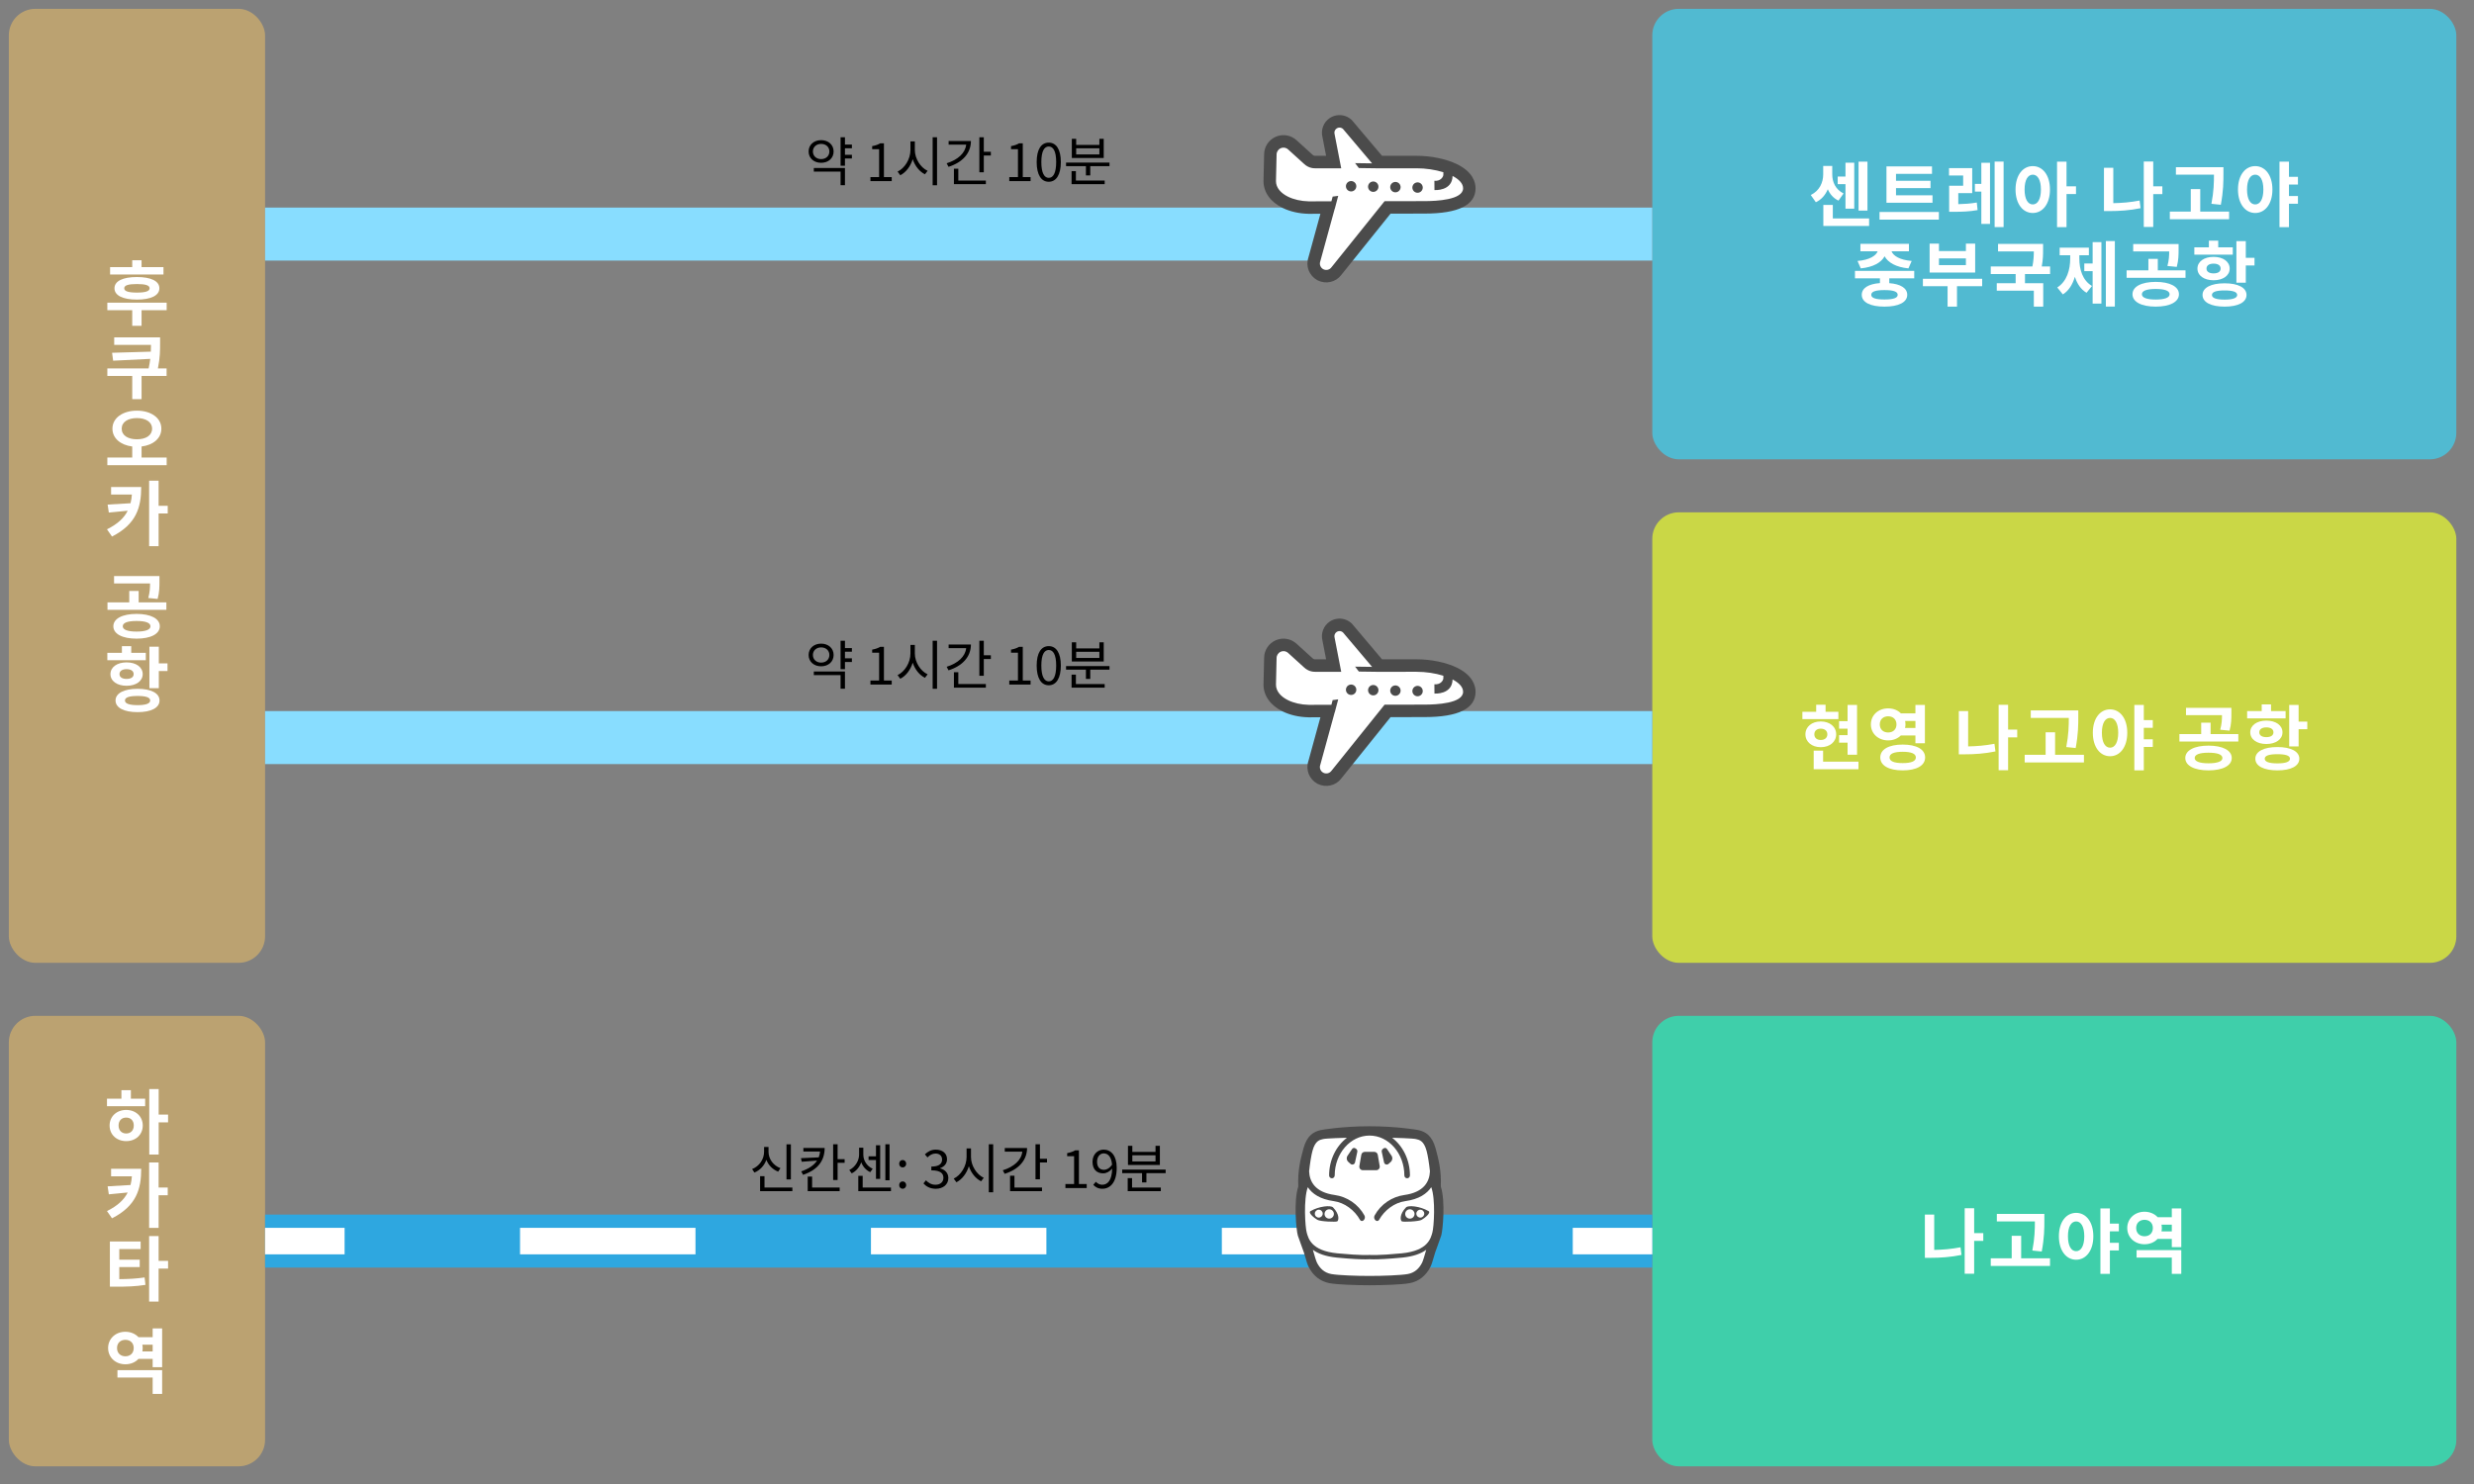 <?xml version="1.0" encoding="UTF-8"?><svg xmlns="http://www.w3.org/2000/svg" width="560" height="336" viewBox="0 0 560 336"><rect x="0" y="0" width="560" height="336" fill="#808080" stroke="none"/><defs><style>.cls-1{fill:#fff;}.cls-2,.cls-3,.cls-4,.cls-5,.cls-6{fill:none;}.cls-2,.cls-4{stroke:#fff;stroke-linejoin:round;stroke-width:6px;}.cls-7{fill:#bba271;}.cls-3{stroke:#2ea7e0;}.cls-3,.cls-5{stroke-miterlimit:10;stroke-width:12px;}.cls-8{fill:#4b4b4b;}.cls-9{fill:#51bad1;}.cls-4{stroke-dasharray:0 0 39.714 39.714;}.cls-5{stroke:#8df;}.cls-10{fill:#cad746;}.cls-11{fill:#3fcfaa;}</style></defs><g id="_ボックス"><rect class="cls-9" x="374" y="2" width="182" height="102" rx="6" ry="6"/><rect class="cls-10" x="374" y="116" width="182" height="102" rx="6" ry="6"/><rect class="cls-11" x="374" y="230" width="182" height="102" rx="6" ry="6"/><rect class="cls-7" x="2" y="2" width="58" height="216" rx="6" ry="6"/><rect class="cls-7" x="2" y="230" width="58" height="102" rx="6" ry="6"/></g><g id="_線"><line class="cls-5" x1="60" y1="53" x2="374" y2="53"/><line class="cls-5" x1="60" y1="167" x2="374" y2="167"/><g><line class="cls-3" x1="60" y1="281" x2="374" y2="281"/><g><line class="cls-2" x1="60" y1="281" x2="78" y2="281"/><line class="cls-4" x1="117.714" y1="281" x2="336.143" y2="281"/><line class="cls-2" x1="356" y1="281" x2="374" y2="281"/></g></g></g><g id="_新新アイコン"><g id="icon_hikoki"><rect class="cls-6" x="286" y="21" width="48" height="48"/><path class="cls-1" d="M300.203,63c-.509,0-.997-.112-1.451-.332l-.164-.086c-1.413-.789-2.048-2.409-1.545-3.944,.005-.015,.009-.029,.013-.044l2.729-9.944c.077-.282,.019-.585-.159-.817-.177-.232-.453-.368-.745-.368,0,0-2.651,.006-2.651,.006,0,0-.024,0-.028,0-2.014-.046-3.905-.475-5.469-1.242-2.407-1.18-3.789-3.078-3.795-5.21v-.06s.138-5.993,.138-5.997c.012-1.374,.836-2.609,2.1-3.147,.428-.182,.88-.275,1.345-.275,.522,0,1.047,.122,1.517,.352,.311,.152,.596,.349,.846,.585,.004,.004,3.563,3.234,3.568,3.238l.02,.018,.02,.019c.033,.031,.068,.06,.104,.086l.188,.133c.041,.029,.084,.055,.129,.077,.228,.112,.483,.171,.736,.171,.002,0,2.519,0,2.519,0,.28,0,.545-.125,.723-.341,.178-.216,.25-.5,.197-.775l-.818-4.219c-.004-.02-.008-.04-.013-.059-.331-1.266,.179-2.602,1.271-3.324,.497-.327,1.078-.5,1.68-.5,.464,0,.926,.107,1.339,.309,.24,.118,.462,.264,.659,.436l.11,.096,.095,.112,6.603,7.815,.101,.119c.178,.209,.439,.33,.714,.33h7.845c3.152-.001,6.418,.677,8.737,1.814,3.173,1.556,3.649,3.547,3.651,4.596,.002,1.545-.749,2.64-2.363,3.446-1.784,.89-4.538,1.344-8.187,1.348l-7.758,.017c-.283,0-.551,.129-.729,.35,0,0-11.219,13.964-11.222,13.968-.606,.781-1.579,1.247-2.601,1.247Z"/><g><path class="cls-8" d="M286.138,34.953l-.137,5.99v.035s-.001,.035-.001,.035c.003,2.506,1.578,4.713,4.32,6.057,1.684,.826,3.71,1.289,5.86,1.338h.036s.035,.001,.035,.001l2.629-.006-2.729,9.944c-.639,1.949,.182,4.058,1.991,5.061l.186,.097c1.805,.885,4.01,.375,5.215-1.176l11.213-13.956,7.757-.017c7.626-.009,11.491-1.938,11.487-5.733-.002-1.266-.548-3.657-4.176-5.436-2.452-1.202-5.888-1.916-9.188-1.911h-7.807s-.099-.115-.099-.115l-6.605-7.817-.14-.165-.163-.143c-.261-.227-.55-.418-.862-.571-1.26-.618-2.771-.523-3.948,.251-1.427,.943-2.09,2.704-1.661,4.343l.818,4.219h-2.514c-.113,0-.227-.025-.329-.075l-.188-.133-.034-.032-.034-.03-3.543-3.215c-.319-.301-.682-.551-1.076-.744-1.145-.561-2.474-.596-3.642-.099-1.612,.686-2.655,2.253-2.67,4.001Zm3.772-1.401c.424-.181,.897-.162,1.298,.035,.143,.07,.278,.163,.397,.279l3.569,3.237c.271,.262,.577,.476,.909,.639,.487,.239,1.026,.365,1.577,.364h5.93s-1.492-7.699-1.492-7.699c-.16-.496,.029-1.042,.467-1.33,.35-.231,.79-.251,1.154-.072,.089,.044,.173,.099,.25,.166l6.606,7.816-3.842-.052,.851,1.116,3.936,.053,9.116-.002c2.088-.003,4.251,.325,6.075,.894,.01,.377-.01,.653-.01,.653-.067,.491-.689,1.409-2.023,1.279l.017,2.105s4.033,.294,4.099-3.196c1.445,.753,2.382,1.71,2.382,2.792,.003,2.631-6.039,2.901-8.667,2.905l-9.108,.019-12.057,15.008c-.422,.54-1.162,.71-1.775,.409l-.064-.033c-.621-.344-.899-1.088-.657-1.758l3.276-11.933,.02-.003,.439-1.67,.326-1.23-1.261,.168-.282,1.065-5.123,.011c-1.754-.04-3.394-.418-4.684-1.05-1.658-.813-2.738-2.047-2.74-3.525l.139-6.016c-.002-.627,.372-1.195,.95-1.44Z"/><path class="cls-8" d="M319.815,41.949c-.286,.584-.045,1.288,.539,1.575s1.287,.044,1.573-.539,.044-1.289-.539-1.574-1.287-.044-1.573,.539Z"/><path class="cls-8" d="M314.801,41.85c-.286,.584-.044,1.289,.539,1.574s1.287,.045,1.573-.539,.045-1.288-.539-1.574-1.287-.044-1.573,.539Z"/><path class="cls-8" d="M309.788,41.751c-.286,.584-.045,1.288,.539,1.574s1.287,.045,1.573-.539,.044-1.289-.539-1.574-1.287-.045-1.573,.539Z"/><path class="cls-8" d="M304.774,41.652c-.286,.584-.044,1.289,.539,1.574s1.287,.045,1.573-.539,.045-1.288-.539-1.574-1.287-.044-1.573,.539Z"/></g></g><g id="icon_hikoki-2"><rect class="cls-6" x="286" y="135" width="48" height="48"/><path class="cls-1" d="M300.203,177c-.509,0-.997-.112-1.451-.332l-.164-.086c-1.413-.789-2.048-2.409-1.545-3.944,.005-.015,.009-.029,.013-.044l2.729-9.944c.077-.282,.019-.585-.159-.817-.177-.232-.453-.368-.745-.368,0,0-2.651,.006-2.651,.006,0,0-.024,0-.028,0-2.014-.046-3.905-.475-5.469-1.242-2.407-1.18-3.789-3.078-3.795-5.21v-.06s.138-5.993,.138-5.997c.012-1.374,.836-2.609,2.1-3.147,.428-.182,.88-.275,1.345-.275,.522,0,1.047,.122,1.517,.352,.311,.152,.596,.349,.846,.585,.004,.004,3.563,3.234,3.568,3.238l.02,.018,.02,.019c.033,.031,.068,.06,.104,.086l.188,.133c.041,.029,.084,.055,.129,.077,.228,.112,.483,.171,.736,.171,.002,0,2.519,0,2.519,0,.28,0,.545-.125,.723-.341,.178-.216,.25-.5,.197-.775l-.818-4.219c-.004-.02-.008-.04-.013-.059-.331-1.266,.179-2.602,1.271-3.324,.497-.327,1.078-.5,1.68-.5,.464,0,.926,.107,1.339,.309,.24,.118,.462,.264,.659,.436l.11,.096,.095,.112,6.603,7.815,.101,.119c.178,.209,.439,.33,.714,.33h7.845c3.152-.001,6.418,.677,8.737,1.814,3.173,1.556,3.649,3.547,3.651,4.596,.002,1.545-.749,2.64-2.363,3.446-1.784,.89-4.538,1.344-8.187,1.348l-7.758,.017c-.283,0-.551,.129-.729,.35,0,0-11.219,13.964-11.222,13.968-.606,.781-1.579,1.247-2.601,1.247Z"/><g><path class="cls-8" d="M286.138,148.953l-.137,5.99v.035s-.001,.035-.001,.035c.003,2.506,1.578,4.713,4.32,6.057,1.684,.826,3.71,1.289,5.86,1.338h.036s.035,.001,.035,.001l2.629-.006-2.729,9.944c-.639,1.949,.182,4.058,1.991,5.061l.186,.097c1.805,.885,4.01,.375,5.215-1.176l11.213-13.956,7.757-.017c7.626-.009,11.491-1.938,11.487-5.733-.002-1.266-.548-3.657-4.176-5.436-2.452-1.202-5.888-1.916-9.188-1.911h-7.807s-.099-.115-.099-.115l-6.605-7.817-.14-.165-.163-.143c-.261-.227-.55-.418-.862-.571-1.26-.618-2.771-.523-3.948,.251-1.427,.943-2.09,2.704-1.661,4.343l.818,4.219h-2.514c-.113,0-.227-.025-.329-.075l-.188-.133-.034-.032-.034-.03-3.543-3.215c-.319-.301-.682-.551-1.076-.744-1.145-.561-2.474-.596-3.642-.099-1.612,.686-2.655,2.253-2.67,4.001Zm3.772-1.401c.424-.181,.897-.162,1.298,.035,.143,.07,.278,.163,.397,.279l3.569,3.237c.271,.262,.577,.476,.909,.639,.487,.239,1.026,.365,1.577,.364h5.93s-1.492-7.699-1.492-7.699c-.16-.496,.029-1.042,.467-1.33,.35-.231,.79-.251,1.154-.072,.089,.044,.173,.099,.25,.166l6.606,7.816-3.842-.052,.851,1.116,3.936,.053,9.116-.002c2.088-.003,4.251,.325,6.075,.894,.01,.377-.01,.653-.01,.653-.067,.491-.689,1.409-2.023,1.279l.017,2.105s4.033,.294,4.099-3.196c1.445,.753,2.382,1.71,2.382,2.792,.003,2.631-6.039,2.901-8.667,2.905l-9.108,.019-12.057,15.008c-.422,.54-1.162,.71-1.775,.409l-.064-.033c-.621-.344-.899-1.088-.657-1.758l3.276-11.933,.02-.003,.439-1.67,.326-1.23-1.261,.168-.282,1.065-5.123,.011c-1.754-.04-3.394-.418-4.684-1.05-1.658-.813-2.738-2.047-2.74-3.525l.139-6.016c-.002-.627,.372-1.195,.95-1.44Z"/><path class="cls-8" d="M319.815,155.949c-.286,.584-.045,1.288,.539,1.575s1.287,.044,1.573-.539,.044-1.289-.539-1.574-1.287-.044-1.573,.539Z"/><path class="cls-8" d="M314.801,155.85c-.286,.584-.044,1.289,.539,1.574s1.287,.045,1.573-.539,.045-1.288-.539-1.574-1.287-.044-1.573,.539Z"/><path class="cls-8" d="M309.788,155.751c-.286,.584-.045,1.288,.539,1.574s1.287,.045,1.573-.539,.044-1.289-.539-1.574-1.287-.045-1.573,.539Z"/><path class="cls-8" d="M304.774,155.652c-.286,.584-.044,1.289,.539,1.574s1.287,.045,1.573-.539,.045-1.288-.539-1.574-1.287-.044-1.573,.539Z"/></g></g><g id="icon_shinkansen"><rect class="cls-6" x="292" y="255" width="36" height="36"/><path class="cls-1" d="M310,290.297c-3.086,0-7.192-.142-8.915-.455-1.858-.338-3.331-1.497-4.259-3.35-.146-.291-.38-.889-1.015-3.134-.046-.162-.221-.638-.528-1.466-.319-.86-.715-1.931-.808-2.258,0,0-.03-.105-.043-.147-.309-1.047-.917-7.492,.106-10.62,.026-.08,.038-.164,.034-.248-.142-3.372,.412-5.711,1.153-8.419,.723-2.647,2.001-3.305,3.274-3.622l.008-.002c.04-.01,.078-.019,.116-.029,.471-.108,5.083-.842,10.876-.842s10.409,.735,10.878,.842c.036,.009,.074,.019,.112,.028l.01,.002c1.273,.317,2.551,.976,3.275,3.622,.74,2.709,1.295,5.05,1.152,8.419-.004,.084,.008,.168,.034,.248,1.022,3.128,.414,9.572,.106,10.62-.011,.038-.023,.078-.035,.12l-.007,.026c-.094,.327-.491,1.401-.81,2.264-.306,.826-.481,1.301-.526,1.462-.637,2.25-.87,2.848-1.015,3.135-.928,1.853-2.4,3.011-4.258,3.349-1.724,.313-5.83,.455-8.916,.455Z"/><path class="cls-8" d="M307.697,264.02l.443-2.562c.066-.382,.397-.66,.784-.66h2.153c.387,0,.718,.279,.784,.66l.442,2.562c.084,.486-.291,.931-.784,.931h-3.037c-.494,0-.868-.445-.784-.931Zm18.545,15.664c-.013,.044-.027,.092-.041,.141-.177,.617-1.242,3.39-1.336,3.724-.651,2.301-.896,2.926-1.063,3.26-1.03,2.057-2.676,3.346-4.76,3.725-1.767,.32-5.925,.466-9.042,.466s-7.275-.146-9.04-.466c-2.085-.379-3.731-1.668-4.762-3.727-.168-.334-.414-.962-1.063-3.258-.094-.334-1.159-3.105-1.336-3.721-.014-.05-.028-.097-.041-.142-.336-1.139-.97-7.727,.112-11.038-.153-3.621,.505-6.177,1.177-8.634,.821-3.004,2.372-3.768,3.782-4.119,.041-.01,.081-.02,.12-.03,.243-.065,4.936-.864,11.051-.864s10.809,.799,11.053,.864c.036,.01,.076,.019,.117,.03,1.41,.351,2.962,1.115,3.784,4.119,.671,2.459,1.33,5.014,1.177,8.634,1.082,3.31,.447,9.898,.112,11.037Zm-3.411,3.291c-1.126,.823-2.831,1.514-5.456,1.766-3.368,.324-5.36,.392-6.44,.392-.496,0-.793-.014-.935-.024-.142,.01-.439,.024-.934,.024-1.08,0-3.073-.068-6.441-.392-2.625-.252-4.33-.943-5.456-1.766,.345,1.221,.733,2.517,.919,2.888,.65,1.297,1.66,2.306,3.249,2.595,1.588,.288,5.629,.432,8.662,.432s7.074-.144,8.663-.432c1.589-.289,2.6-1.297,3.25-2.595,.186-.371,.573-1.667,.919-2.888Zm-14.206-6.66c-.234,.226-.62,.171-.778-.113-1.235-2.223-3.511-3.91-5.912-4.241-3.159-.436-4.933-1.704-5.906-3.164h0c-1.011,2.738-.603,9.067-.242,10.291,.361,1.225,.939,4.108,6.933,4.684,5.558,.535,7.281,.361,7.281,.361,0,0,1.724,.175,7.282-.361,5.993-.576,6.572-3.459,6.933-4.684,.361-1.225,.768-7.553-.242-10.292h0c-.974,1.46-2.748,2.729-5.907,3.164-2.402,.331-4.678,2.018-5.912,4.241-.158,.284-.544,.339-.778,.113l-.065-.062c-.285-.276-.351-.708-.16-1.056,1.408-2.566,3.954-4.247,6.722-4.629,4.477-.618,5.71-3.053,5.8-5.383-.209-1.895-.484-3.611-.759-4.617-.651-2.378-1.685-2.475-2.408-2.666-.647-.173-5.046-.285-5.046-.285h-.335c2.421,1.851,4.017,4.974,4.024,8.509,0,.339-.256,.634-.593,.655-.367,.022-.672-.269-.672-.632,0-4.985-3.537-9.04-7.884-9.04s-7.874,4.044-7.884,9.019c0,.336-.253,.629-.588,.652-.37,.026-.678-.267-.678-.631,0-3.545,1.597-6.677,4.024-8.533h-.335s-4.398,.113-5.047,.285c-.722,.192-1.757,.288-2.407,2.666-.275,1.006-.55,2.723-.76,4.619,.091,2.329,1.324,4.764,5.8,5.381,2.769,.382,5.314,2.063,6.722,4.629,.191,.348,.126,.781-.16,1.056l-.065,.062Zm13.189-.135c-.685,.409-4.171,.52-4.496,.357-.325-.163-.644-1.537,.951-3.177,.5-.515,3.151-.283,5.083,.849,.638,.388-.853,1.562-1.538,1.971Zm-1.629-1.325c0-.584-.473-1.057-1.057-1.057s-1.057,.473-1.057,1.057,.473,1.057,1.057,1.057,1.057-.473,1.057-1.057Zm2.2-.07c0-.494-.401-.895-.895-.895s-.895,.401-.895,.895,.401,.895,.895,.895,.895-.401,.895-.895Zm-20.654-1.424c1.594,1.64,1.275,3.014,.951,3.177-.325,.163-3.811,.052-4.496-.357-.685-.409-2.176-1.583-1.538-1.971,1.932-1.132,4.583-1.364,5.083-.849Zm-2.326,1.424c0-.494-.401-.895-.895-.895s-.895,.401-.895,.895,.401,.895,.895,.895,.895-.401,.895-.895Zm2.524,.07c0-.584-.473-1.057-1.057-1.057s-1.057,.473-1.057,1.057,.473,1.057,1.057,1.057,1.057-.473,1.057-1.057Zm11.356-11.673c.1,.464,.663,.648,1.018,.334l.49-.434c.407-.36,.484-.965,.18-1.415l-1.028-1.524c-.16-.237-.479-.304-.72-.151l-.157,.099c-.239,.151-.358,.434-.298,.71l.515,2.381Zm-8.079-.1l.49,.434c.355,.315,.918,.13,1.018-.334l.515-2.381c.06-.276-.059-.56-.298-.71l-.157-.099c-.241-.152-.56-.085-.72,.151l-1.028,1.524c-.304,.45-.227,1.055,.18,1.415Z"/></g></g><g id="_文字5KO"><g><path d="M188.693,34.296c0,1.523-1.188,2.566-2.83,2.566-1.631,0-2.83-1.043-2.83-2.566,0-1.511,1.199-2.566,2.83-2.566,1.643,0,2.83,1.056,2.83,2.566Zm-4.689,0c0,1.031,.793,1.728,1.859,1.728,1.08,0,1.871-.696,1.871-1.728,0-1.02-.791-1.715-1.871-1.715-1.066,0-1.859,.695-1.859,1.715Zm7.258,3.742v3.897h-.996v-3.082h-6.057v-.815h7.053Zm0-6.956v1.654h1.57v.828h-1.57v1.487h1.57v.839h-1.57v1.632h-.996v-6.44h.996Z"/><path d="M197.025,40.089h1.967v-6.309h-1.572v-.695c.779-.145,1.344-.349,1.824-.636h.838v7.64h1.764v.911h-4.82v-.911Z"/><path d="M207.078,32.018v1.942c0,1.979,1.297,3.982,2.891,4.714l-.6,.791c-1.223-.6-2.266-1.871-2.77-3.418-.504,1.631-1.547,2.998-2.818,3.634l-.611-.827c1.619-.756,2.914-2.83,2.914-4.894v-1.942h.994Zm5.025-.936v10.865h-.994v-10.865h.994Z"/><path d="M219.773,31.921c0,2.807-1.955,4.87-5.072,5.854l-.42-.804c2.566-.804,4.221-2.327,4.414-4.222h-3.971v-.828h5.049Zm-2.854,6.285v2.674h6.236v.816h-7.232v-3.49h.996Zm5.77-7.124v3.286h1.594v.839h-1.594v3.803h-1.008v-7.928h1.008Z"/><path d="M228.453,40.089h1.967v-6.309h-1.57v-.695c.779-.145,1.344-.349,1.822-.636h.84v7.64h1.764v.911h-4.822v-.911Z"/><path d="M234.656,36.694c0-2.866,1.02-4.401,2.734-4.401,1.703,0,2.734,1.547,2.734,4.401s-1.031,4.462-2.734,4.462c-1.715,0-2.734-1.595-2.734-4.462Zm4.414,0c0-2.506-.684-3.525-1.68-3.525s-1.678,1.02-1.678,3.525,.684,3.574,1.678,3.574,1.68-1.067,1.68-3.574Z"/><path d="M251.139,36.814v.804h-4.354v2.099h-.982v-2.099h-4.498v-.804h9.834Zm-7.604,1.931v2.135h6.514v.816h-7.496v-2.951h.982Zm.061-7.315v1.379h5.254v-1.379h.982v4.342h-7.221v-4.342h.984Zm0,3.538h5.254v-1.392h-5.254v1.392Z"/></g><g><path d="M188.693,148.296c0,1.522-1.188,2.566-2.83,2.566-1.631,0-2.83-1.044-2.83-2.566,0-1.512,1.199-2.567,2.83-2.567,1.643,0,2.83,1.056,2.83,2.567Zm-4.689,0c0,1.031,.793,1.727,1.859,1.727,1.08,0,1.871-.695,1.871-1.727,0-1.02-.791-1.716-1.871-1.716-1.066,0-1.859,.696-1.859,1.716Zm7.258,3.741v3.898h-.996v-3.083h-6.057v-.815h7.053Zm0-6.956v1.655h1.57v.827h-1.57v1.487h1.57v.84h-1.57v1.631h-.996v-6.44h.996Z"/><path d="M197.025,154.088h1.967v-6.309h-1.572v-.695c.779-.144,1.344-.348,1.824-.636h.838v7.64h1.764v.912h-4.82v-.912Z"/><path d="M207.078,146.017v1.943c0,1.979,1.297,3.981,2.891,4.713l-.6,.792c-1.223-.6-2.266-1.871-2.77-3.418-.504,1.631-1.547,2.998-2.818,3.634l-.611-.828c1.619-.755,2.914-2.83,2.914-4.893v-1.943h.994Zm5.025-.936v10.866h-.994v-10.866h.994Z"/><path d="M219.773,145.921c0,2.807-1.955,4.869-5.072,5.853l-.42-.804c2.566-.804,4.221-2.326,4.414-4.222h-3.971v-.827h5.049Zm-2.854,6.284v2.675h6.236v.815h-7.232v-3.49h.996Zm5.77-7.124v3.286h1.594v.84h-1.594v3.802h-1.008v-7.928h1.008Z"/><path d="M228.453,154.088h1.967v-6.309h-1.57v-.695c.779-.144,1.344-.348,1.822-.636h.84v7.64h1.764v.912h-4.822v-.912Z"/><path d="M234.656,150.694c0-2.866,1.02-4.401,2.734-4.401,1.703,0,2.734,1.547,2.734,4.401s-1.031,4.461-2.734,4.461c-1.715,0-2.734-1.595-2.734-4.461Zm4.414,0c0-2.507-.684-3.526-1.68-3.526s-1.678,1.02-1.678,3.526,.684,3.574,1.678,3.574,1.68-1.067,1.68-3.574Z"/><path d="M251.139,150.814v.803h-4.354v2.1h-.982v-2.1h-4.498v-.803h9.834Zm-7.604,1.931v2.135h6.514v.815h-7.496v-2.95h.982Zm.061-7.316v1.38h5.254v-1.38h.982v4.342h-7.221v-4.342h.984Zm0,3.538h5.254v-1.391h-5.254v1.391Z"/></g><g><path d="M173.959,259.693v1.092c0,1.631,1.092,3.118,2.699,3.706l-.516,.792c-1.236-.48-2.195-1.439-2.676-2.676-.467,1.308-1.438,2.363-2.697,2.879l-.527-.791c1.631-.637,2.709-2.219,2.709-3.91v-1.092h1.008Zm-.912,6.621v2.566h6.309v.815h-7.303v-3.382h.994Zm5.973-7.221v7.951h-.994v-7.951h.994Z"/><path d="M186.666,259.91c0,2.806-1.463,4.929-4.893,6.092l-.408-.791c1.752-.588,2.902-1.416,3.574-2.436l-3.467,.264-.168-.814,4.018-.18c.168-.42,.266-.852,.301-1.32h-3.777v-.814h4.82Zm-2.842,6.488v2.482h6.236v.815h-7.232v-3.298h.996Zm5.77-7.316v3.37h1.594v.827h-1.594v3.898h-1.008v-8.096h1.008Z"/><path d="M195.416,259.85v1.596c0,1.283,.768,2.578,2.123,3.178l-.553,.768c-.982-.443-1.678-1.26-2.039-2.23-.383,1.066-1.127,2.002-2.158,2.506l-.551-.756c1.391-.684,2.219-2.17,2.219-3.465v-1.596h.959Zm-.145,6.381v2.65h6.404v.815h-7.4v-3.466h.996Zm3.959-6.933v7.616h-.949v-4.27h-1.678v-.828h1.678v-2.519h.949Zm2.121-.216v8.144h-.947v-8.144h.947Z"/><path d="M203.529,263.483c0-.491,.348-.839,.791-.839,.432,0,.793,.348,.793,.839,0,.504-.361,.84-.793,.84-.443,0-.791-.336-.791-.84Zm0,4.846c0-.504,.348-.84,.791-.84,.432,0,.793,.336,.793,.84,0,.491-.361,.827-.793,.827-.443,0-.791-.336-.791-.827Z"/><path d="M209.025,267.945l.562-.708c.516,.528,1.176,1.008,2.172,1.008,1.055,0,1.787-.601,1.787-1.571,0-1.02-.695-1.691-2.734-1.691v-.852c1.822,0,2.434-.695,2.434-1.595,0-.827-.562-1.355-1.486-1.355-.707,0-1.32,.36-1.822,.876l-.588-.695c.658-.612,1.439-1.068,2.445-1.068,1.488,0,2.566,.792,2.566,2.159,0,1.044-.635,1.703-1.559,2.039v.048c1.031,.252,1.859,1.008,1.859,2.183,0,1.523-1.26,2.435-2.83,2.435-1.367,0-2.23-.576-2.807-1.211Z"/><path d="M219.787,260.018v1.943c0,1.979,1.295,3.981,2.891,4.713l-.6,.791c-1.225-.6-2.268-1.871-2.771-3.418-.504,1.631-1.547,2.998-2.818,3.635l-.611-.828c1.619-.756,2.914-2.83,2.914-4.893v-1.943h.996Zm5.025-.936v10.865h-.996v-10.865h.996Z"/><path d="M232.482,259.922c0,2.807-1.955,4.869-5.074,5.853l-.42-.804c2.568-.804,4.223-2.326,4.414-4.222h-3.969v-.827h5.049Zm-2.855,6.284v2.675h6.236v.815h-7.23v-3.49h.994Zm5.77-7.124v3.286h1.596v.839h-1.596v3.803h-1.008v-7.928h1.008Z"/><path d="M241.16,268.089h1.967v-6.309h-1.57v-.695c.779-.144,1.344-.349,1.822-.636h.84v7.64h1.764v.911h-4.822v-.911Z"/><path d="M247.461,268.257l.6-.684c.348,.42,.887,.672,1.416,.672,1.199,0,2.219-.924,2.266-3.658-.551,.672-1.307,1.079-2.016,1.079-1.475,0-2.434-.887-2.434-2.627,0-1.643,1.15-2.746,2.518-2.746,1.691,0,2.963,1.367,2.963,4.114,0,3.43-1.559,4.749-3.262,4.749-.924,0-1.596-.384-2.051-.899Zm2.363-7.112c-.852,0-1.5,.756-1.5,1.895,0,1.116,.527,1.824,1.596,1.824,.539,0,1.211-.324,1.799-1.164-.145-1.654-.816-2.555-1.895-2.555Z"/><path d="M263.848,264.814v.804h-4.354v2.099h-.984v-2.099h-4.496v-.804h9.834Zm-7.604,1.932v2.135h6.512v.815h-7.496v-2.95h.984Zm.061-7.316v1.379h5.252v-1.379h.984v4.342h-7.221v-4.342h.984Zm0,3.538h5.252v-1.392h-5.252v1.392Z"/></g><g><path class="cls-1" d="M37.726,68.534v1.697h-5.683v3.537h-2.112v-3.537h-5.635v-1.697h13.43Zm-5.683-9.604v1.553h4.962v1.664h-12.085v-1.664h5.011v-1.553h2.112Zm4.034,6.339c0,1.632-1.89,2.561-5.091,2.561-3.185,0-5.074-.929-5.074-2.561s1.89-2.546,5.074-2.546c3.201,0,5.091,.913,5.091,2.546Zm-7.956,0c0,.672,.929,.976,2.865,.976s2.882-.304,2.882-.976-.944-.961-2.882-.961-2.865,.288-2.865,.961Z"/><path class="cls-1" d="M33.644,83.413c.176-.784,.288-1.504,.368-2.16l-8.403,.416-.24-1.793,8.771-.256c.032-.545,.032-1.057,.032-1.537h-8.323v-1.696h10.388v1.345c0,1.553,0,3.265-.496,5.682h1.969v1.713h-5.666v5.25h-2.112v-5.25h-5.635v-1.713h9.348Z"/><path class="cls-1" d="M29.931,103.591v-2.497c-2.609-.32-4.482-1.841-4.482-4.034,0-2.465,2.385-4.081,5.538-4.081,3.17,0,5.538,1.616,5.538,4.081,0,2.193-1.856,3.714-4.481,4.034v2.497h5.683v1.729h-13.43v-1.729h5.635Zm-2.386-6.531c0,1.521,1.409,2.401,3.441,2.401,2.049,0,3.441-.881,3.441-2.401,0-1.504-1.393-2.4-3.441-2.4-2.032,0-3.441,.896-3.441,2.4Z"/><path class="cls-1" d="M31.963,110.274c0,4.594-1.088,8.403-6.61,11.205l-1.137-1.633c2.433-1.217,3.874-2.577,4.69-4.21l-4.274,.416-.271-1.809,5.186-.304c.16-.625,.256-1.281,.305-1.969h-4.706v-1.697h6.818Zm3.938-1.44v5.683h2.065v1.744h-2.065v7.396h-2.145v-14.822h2.145Z"/><path class="cls-1" d="M31.387,133.796v2.594h6.274v1.681h-13.333v-1.681h4.93v-2.594h2.129Zm4.786,8.004c0,1.744-2.065,2.801-5.267,2.801-3.185,0-5.25-1.057-5.25-2.801s2.065-2.802,5.25-2.802c3.201,0,5.267,1.057,5.267,2.802Zm-.08-11.365v1.217c0,1.169,0,2.433-.416,3.953l-2.113-.208c.353-1.312,.4-2.32,.4-3.297h-8.147v-1.665h10.276Zm-8.308,11.365c0,.784,1.121,1.2,3.121,1.2,2.018,0,3.153-.416,3.153-1.2,0-.801-1.136-1.201-3.153-1.201-2,0-3.121,.4-3.121,1.201Z"/><path class="cls-1" d="M29.706,146.307v1.504h3.298v1.665h-8.708v-1.665h3.297v-1.504h2.113Zm2.593,6.322c0,1.585-1.504,2.641-3.649,2.641s-3.649-1.056-3.649-2.641,1.505-2.657,3.649-2.657,3.649,1.072,3.649,2.657Zm3.81,5.971c0,1.664-1.904,2.641-4.962,2.641-3.073,0-4.994-.977-4.994-2.641,0-1.649,1.921-2.642,4.994-2.642,3.058,0,4.962,.992,4.962,2.642Zm-9.06-5.971c0,.72,.656,1.088,1.601,1.088,.961,0,1.601-.368,1.601-1.088,0-.736-.64-1.12-1.601-1.12-.944,0-1.601,.384-1.601,1.12Zm1.232,5.971c0,.704,.992,1.056,2.865,1.056,1.857,0,2.85-.352,2.85-1.056s-.992-1.024-2.85-1.024c-1.873,0-2.865,.319-2.865,1.024Zm7.667-12.182v3.777h1.969v1.729h-1.969v3.89h-2.129v-9.396h2.129Z"/></g><g><path class="cls-1" d="M29.626,246.826v1.937h3.233v1.697h-8.644v-1.697h3.266v-1.937h2.145Zm2.689,8.003c0,2.081-1.601,3.538-3.746,3.538-2.16,0-3.761-1.457-3.761-3.538,0-2.064,1.601-3.521,3.761-3.521,2.146,0,3.746,1.456,3.746,3.521Zm-5.475,0c0,1.137,.721,1.81,1.729,1.81,.993,0,1.713-.673,1.713-1.81s-.72-1.792-1.713-1.792c-1.008,0-1.729,.656-1.729,1.792Zm9.076-8.243v5.778h2.129v1.761h-2.129v7.283h-2.129v-14.822h2.129Z"/><path class="cls-1" d="M31.963,264.635c0,4.594-1.088,8.403-6.61,11.205l-1.137-1.633c2.433-1.217,3.874-2.577,4.69-4.21l-4.274,.416-.271-1.809,5.186-.304c.16-.625,.256-1.281,.305-1.969h-4.706v-1.697h6.818Zm3.938-1.44v5.683h2.065v1.744h-2.065v7.396h-2.145v-14.822h2.145Z"/><path class="cls-1" d="M31.835,281.083v1.729h-4.834v2.401h4.626v1.664h-4.626v2.737c2.081-.016,3.794-.096,5.73-.384l.192,1.681c-2.258,.368-4.258,.416-6.819,.416h-1.232v-10.244h6.963Zm4.065-1.217v5.618h2.146v1.745h-2.146v7.459h-2.145v-14.822h2.145Z"/><path class="cls-1" d="M31.354,302.764h3.201v-1.985h2.146v8.771h-2.146v-1.872h-3.217c-.704,.768-1.761,1.216-2.961,1.216-2.209,0-3.906-1.536-3.906-3.682,0-2.128,1.697-3.681,3.906-3.681,1.2,0,2.272,.464,2.977,1.232Zm-4.865,2.448c0,1.185,.815,1.873,1.889,1.873,1.088,0,1.889-.688,1.889-1.873,0-1.168-.801-1.856-1.889-1.856-1.073,0-1.889,.688-1.889,1.856Zm10.212,5.011v5.378h-2.146v-3.697h-7.971v-1.681h10.116Zm-4.482-5.763c.049,.24,.08,.496,.08,.752,0,.272-.031,.528-.08,.769h2.337v-1.521h-2.337Z"/></g><g><path class="cls-1" d="M414.738,37.579v1.904c0,1.729,.72,3.409,2.561,4.322l-1.152,1.616c-1.152-.544-1.937-1.457-2.417-2.577-.528,1.265-1.408,2.337-2.705,2.945l-1.152-1.633c2.033-.992,2.817-2.897,2.817-4.674v-1.904h2.049Zm.128,8.819v3.057h8.211v1.713h-10.356v-4.77h2.146Zm4.85-9.556v10.404h-1.984v-5.555h-1.761v-1.713h1.761v-3.137h1.984Zm2.993-.24v11.076h-2.017v-11.076h2.017Z"/><path class="cls-1" d="M438.87,47.999v1.729h-13.43v-1.729h13.43Zm-1.553-10.324v1.696h-8.147v1.569h7.812v1.648h-7.812v1.633h8.26v1.681h-10.421v-8.228h10.309Z"/><path class="cls-1" d="M446.418,38.059v5.667h-3.153v2.497c1.393-.032,2.705-.112,4.194-.368l.176,1.712c-1.889,.337-3.538,.385-5.378,.385h-1.057v-5.906h3.169v-2.306h-3.201v-1.681h5.25Zm4.034-1.2v13.846h-1.969v-7.331h-1.457v-1.745h1.457v-4.77h1.969Zm3.073-.272v14.822h-2.033v-14.822h2.033Z"/><path class="cls-1" d="M464.02,42.909c0,3.249-1.648,5.313-3.89,5.313-2.257,0-3.905-2.064-3.905-5.313s1.648-5.299,3.905-5.299c2.241,0,3.89,2.049,3.89,5.299Zm-5.746,0c0,2.209,.752,3.377,1.856,3.377,1.088,0,1.841-1.168,1.841-3.377,0-2.193-.753-3.361-1.841-3.361-1.104,0-1.856,1.168-1.856,3.361Zm9.491-6.307v5.586h2.146v1.745h-2.146v7.491h-2.145v-14.822h2.145Z"/><path class="cls-1" d="M476.24,37.995h2.113v8.003c1.872-.032,3.889-.192,5.954-.592l.224,1.729c-2.465,.512-4.834,.656-7.026,.656h-1.265v-9.796Zm11.156-1.425v5.618h2.065v1.761h-2.065v7.443h-2.145v-14.822h2.145Z"/><path class="cls-1" d="M498.034,42.812v5.091h6.53v1.729h-13.413v-1.729h4.738v-5.091h2.145Zm5.25-4.962v1.409c0,1.856,0,3.953-.592,7.106l-2.129-.224c.544-2.802,.576-4.866,.576-6.595h-8.611v-1.697h10.756Z"/><path class="cls-1" d="M514.371,42.909c0,3.249-1.648,5.313-3.89,5.313-2.257,0-3.905-2.064-3.905-5.313s1.648-5.299,3.905-5.299c2.241,0,3.89,2.049,3.89,5.299Zm-5.746,0c0,2.209,.752,3.377,1.856,3.377,1.088,0,1.841-1.168,1.841-3.377,0-2.193-.753-3.361-1.841-3.361-1.104,0-1.856,1.168-1.856,3.361Zm9.491-6.307v3.441h2.033v1.744h-2.033v2.594h2.033v1.744h-2.033v5.299h-2.145v-14.822h2.145Z"/><path class="cls-1" d="M433.294,61.325v1.696h-5.65v1.089c2.545,.192,4.065,1.12,4.065,2.641,0,1.697-1.952,2.674-5.153,2.674s-5.139-.977-5.139-2.674c0-1.536,1.521-2.465,4.114-2.657v-1.072h-5.65v-1.696h13.413Zm-1.2-6.114v1.681h-3.938c.368,.992,1.809,1.969,4.562,2.192l-.736,1.681c-2.801-.271-4.61-1.312-5.395-2.737-.768,1.425-2.593,2.466-5.394,2.737l-.736-1.681c2.736-.224,4.193-1.2,4.562-2.192h-3.905v-1.681h10.98Zm-8.532,11.54c0,.721,1.009,1.057,2.994,1.057s2.993-.336,2.993-1.057c0-.752-1.009-1.072-2.993-1.072s-2.994,.32-2.994,1.072Z"/><path class="cls-1" d="M448.67,63.118v1.681h-5.698v4.626h-2.129v-4.626h-5.586v-1.681h13.413Zm-9.779-7.956v1.681h6.099v-1.681h2.097v6.547h-10.309v-6.547h2.113Zm0,4.866h6.099v-1.521h-6.099v1.521Z"/><path class="cls-1" d="M456.251,64.126v-2.081h-5.635v-1.712h9.428c.272-1.361,.32-2.434,.32-3.41h-8.1v-1.696h10.196v1.185c0,1.104,0,2.353-.304,3.922h1.889v1.712h-5.683v2.081h4.13v5.299h-2.129v-3.618h-8.388v-1.681h4.274Z"/><path class="cls-1" d="M472.827,56.075v1.713h-2.161v.735c0,2.481,.721,4.963,2.865,6.227l-1.232,1.537c-1.312-.769-2.145-2.064-2.641-3.617-.513,1.712-1.377,3.153-2.722,3.985l-1.264-1.568c2.177-1.377,2.929-4.018,2.929-6.563v-.735h-2.385v-1.713h6.61Zm2.833-1.249v13.91h-1.984v-7.348h-1.889v-1.729h1.889v-4.834h1.984Zm3.042-.24v14.822h-2.033v-14.822h2.033Z"/><path class="cls-1" d="M488.427,58.62v2.593h6.274v1.681h-13.333v-1.681h4.93v-2.593h2.129Zm4.786,8.003c0,1.745-2.065,2.802-5.267,2.802-3.185,0-5.25-1.057-5.25-2.802s2.065-2.801,5.25-2.801c3.201,0,5.267,1.057,5.267,2.801Zm-.08-11.364v1.216c0,1.169,0,2.434-.416,3.954l-2.113-.208c.353-1.312,.4-2.321,.4-3.298h-8.147v-1.664h10.276Zm-8.308,11.364c0,.784,1.121,1.2,3.121,1.2,2.018,0,3.153-.416,3.153-1.2,0-.8-1.136-1.2-3.153-1.2-2,0-3.121,.4-3.121,1.2Z"/><path class="cls-1" d="M502.106,54.49v1.505h3.298v1.664h-8.708v-1.664h3.297v-1.505h2.113Zm2.593,6.322c0,1.585-1.504,2.642-3.649,2.642s-3.649-1.057-3.649-2.642,1.505-2.656,3.649-2.656,3.649,1.072,3.649,2.656Zm3.81,5.971c0,1.665-1.904,2.642-4.962,2.642-3.073,0-4.994-.977-4.994-2.642,0-1.648,1.921-2.641,4.994-2.641,3.058,0,4.962,.992,4.962,2.641Zm-9.06-5.971c0,.721,.656,1.089,1.601,1.089,.961,0,1.601-.368,1.601-1.089,0-.736-.64-1.12-1.601-1.12-.944,0-1.601,.384-1.601,1.12Zm1.232,5.971c0,.704,.992,1.057,2.865,1.057,1.857,0,2.85-.353,2.85-1.057s-.992-1.024-2.85-1.024c-1.873,0-2.865,.32-2.865,1.024Zm7.667-12.181v3.777h1.969v1.729h-1.969v3.89h-2.129v-9.396h2.129Z"/></g><g><path class="cls-1" d="M413.227,159.555v1.601h2.897v1.664h-8.147v-1.664h3.121v-1.601h2.129Zm2.401,6.706c0,1.713-1.457,2.913-3.49,2.913-2.017,0-3.473-1.2-3.473-2.913,0-1.729,1.456-2.913,3.473-2.913,2.033,0,3.49,1.185,3.49,2.913Zm-2.962,3.698v2.496h8.004v1.713h-10.133v-4.209h2.129Zm-1.984-3.698c0,.816,.592,1.281,1.456,1.281s1.489-.465,1.489-1.281-.625-1.28-1.489-1.28-1.456,.464-1.456,1.28Zm7.522,.192v-1.473h-1.92v-1.696h1.92v-3.682h2.146v11.284h-2.146v-2.737h-1.92v-1.696h1.92Z"/><path class="cls-1" d="M435.71,159.603v8.676h-2.146v-1.761h-3.297c-.704,.704-1.729,1.12-2.881,1.12-2.209,0-3.906-1.521-3.906-3.617,0-2.113,1.697-3.634,3.906-3.634,1.168,0,2.192,.416,2.896,1.137h3.281v-1.921h2.146Zm-10.212,4.418c0,1.152,.815,1.824,1.889,1.824,1.088,0,1.889-.672,1.889-1.824,0-1.169-.801-1.841-1.889-1.841-1.073,0-1.889,.672-1.889,1.841Zm10.26,7.475c0,1.856-1.953,2.93-5.074,2.93s-5.074-1.073-5.074-2.93c0-1.841,1.953-2.913,5.074-2.913s5.074,1.072,5.074,2.913Zm-8.052,0c0,.864,1.024,1.28,2.978,1.28,1.937,0,2.978-.416,2.978-1.28s-1.041-1.28-2.978-1.28c-1.953,0-2.978,.416-2.978,1.28Zm3.602-7.475c0,.271-.031,.544-.096,.8h2.353v-1.585h-2.337c.049,.257,.08,.513,.08,.785Z"/><path class="cls-1" d="M443.385,160.995h2.113v8.003c1.872-.032,3.889-.192,5.954-.592l.224,1.729c-2.465,.512-4.834,.656-7.026,.656h-1.265v-9.796Zm11.156-1.425v5.618h2.065v1.761h-2.065v7.443h-2.145v-14.822h2.145Z"/><path class="cls-1" d="M465.179,165.812v5.091h6.53v1.729h-13.413v-1.729h4.738v-5.091h2.145Zm5.25-4.962v1.409c0,1.856,0,3.953-.592,7.106l-2.129-.224c.544-2.802,.576-4.866,.576-6.595h-8.611v-1.697h10.756Z"/><path class="cls-1" d="M481.516,165.909c0,3.249-1.648,5.313-3.89,5.313-2.257,0-3.905-2.064-3.905-5.313s1.648-5.299,3.905-5.299c2.241,0,3.89,2.049,3.89,5.299Zm-5.746,0c0,2.209,.752,3.377,1.856,3.377,1.088,0,1.841-1.168,1.841-3.377,0-2.193-.753-3.361-1.841-3.361-1.104,0-1.856,1.168-1.856,3.361Zm9.491-6.307v3.441h2.033v1.744h-2.033v2.594h2.033v1.744h-2.033v5.299h-2.145v-14.822h2.145Z"/><path class="cls-1" d="M500.379,163.62v2.593h6.274v1.681h-13.333v-1.681h4.93v-2.593h2.129Zm4.786,8.003c0,1.745-2.065,2.802-5.267,2.802-3.185,0-5.25-1.057-5.25-2.802s2.065-2.801,5.25-2.801c3.201,0,5.267,1.057,5.267,2.801Zm-.08-11.364v1.216c0,1.169,0,2.434-.416,3.954l-2.113-.208c.353-1.312,.4-2.321,.4-3.298h-8.147v-1.664h10.276Zm-8.308,11.364c0,.784,1.121,1.2,3.121,1.2,2.018,0,3.153-.416,3.153-1.2,0-.8-1.136-1.2-3.153-1.2-2,0-3.121,.4-3.121,1.2Z"/><path class="cls-1" d="M514.058,159.49v1.505h3.298v1.664h-8.708v-1.664h3.297v-1.505h2.113Zm2.593,6.322c0,1.585-1.504,2.642-3.649,2.642s-3.649-1.057-3.649-2.642,1.505-2.656,3.649-2.656,3.649,1.072,3.649,2.656Zm3.81,5.971c0,1.665-1.904,2.642-4.962,2.642-3.073,0-4.994-.977-4.994-2.642,0-1.648,1.921-2.641,4.994-2.641,3.058,0,4.962,.992,4.962,2.641Zm-9.06-5.971c0,.721,.656,1.089,1.601,1.089,.961,0,1.601-.368,1.601-1.089,0-.736-.64-1.12-1.601-1.12-.944,0-1.601,.384-1.601,1.12Zm1.232,5.971c0,.704,.992,1.057,2.865,1.057,1.857,0,2.85-.353,2.85-1.057s-.992-1.024-2.85-1.024c-1.873,0-2.865,.32-2.865,1.024Zm7.667-12.181v3.777h1.969v1.729h-1.969v3.89h-2.129v-9.396h2.129Z"/></g><g><path class="cls-1" d="M435.704,274.995h2.113v8.003c1.872-.032,3.889-.192,5.954-.592l.224,1.729c-2.465,.512-4.834,.656-7.026,.656h-1.265v-9.796Zm11.156-1.425v5.618h2.065v1.761h-2.065v7.443h-2.145v-14.822h2.145Z"/><path class="cls-1" d="M457.499,279.812v5.091h6.53v1.729h-13.413v-1.729h4.738v-5.091h2.145Zm5.25-4.962v1.409c0,1.856,0,3.953-.592,7.106l-2.129-.224c.544-2.802,.576-4.866,.576-6.595h-8.611v-1.697h10.756Z"/><path class="cls-1" d="M473.835,279.909c0,3.249-1.648,5.313-3.89,5.313-2.257,0-3.905-2.064-3.905-5.313s1.648-5.299,3.905-5.299c2.241,0,3.89,2.049,3.89,5.299Zm-5.746,0c0,2.209,.752,3.377,1.856,3.377,1.088,0,1.841-1.168,1.841-3.377,0-2.193-.753-3.361-1.841-3.361-1.104,0-1.856,1.168-1.856,3.361Zm9.491-6.307v3.441h2.033v1.744h-2.033v2.594h2.033v1.744h-2.033v5.299h-2.145v-14.822h2.145Z"/><path class="cls-1" d="M488.395,275.587h3.201v-1.984h2.146v8.771h-2.146v-1.873h-3.217c-.704,.769-1.761,1.217-2.961,1.217-2.209,0-3.906-1.537-3.906-3.682,0-2.129,1.697-3.682,3.906-3.682,1.2,0,2.272,.464,2.977,1.232Zm-4.865,2.449c0,1.185,.815,1.873,1.889,1.873,1.088,0,1.889-.688,1.889-1.873,0-1.169-.801-1.856-1.889-1.856-1.073,0-1.889,.688-1.889,1.856Zm10.212,5.01v5.379h-2.146v-3.698h-7.971v-1.681h10.116Zm-4.482-5.762c.049,.239,.08,.496,.08,.752,0,.272-.031,.528-.08,.769h2.337v-1.521h-2.337Z"/></g></g></svg>